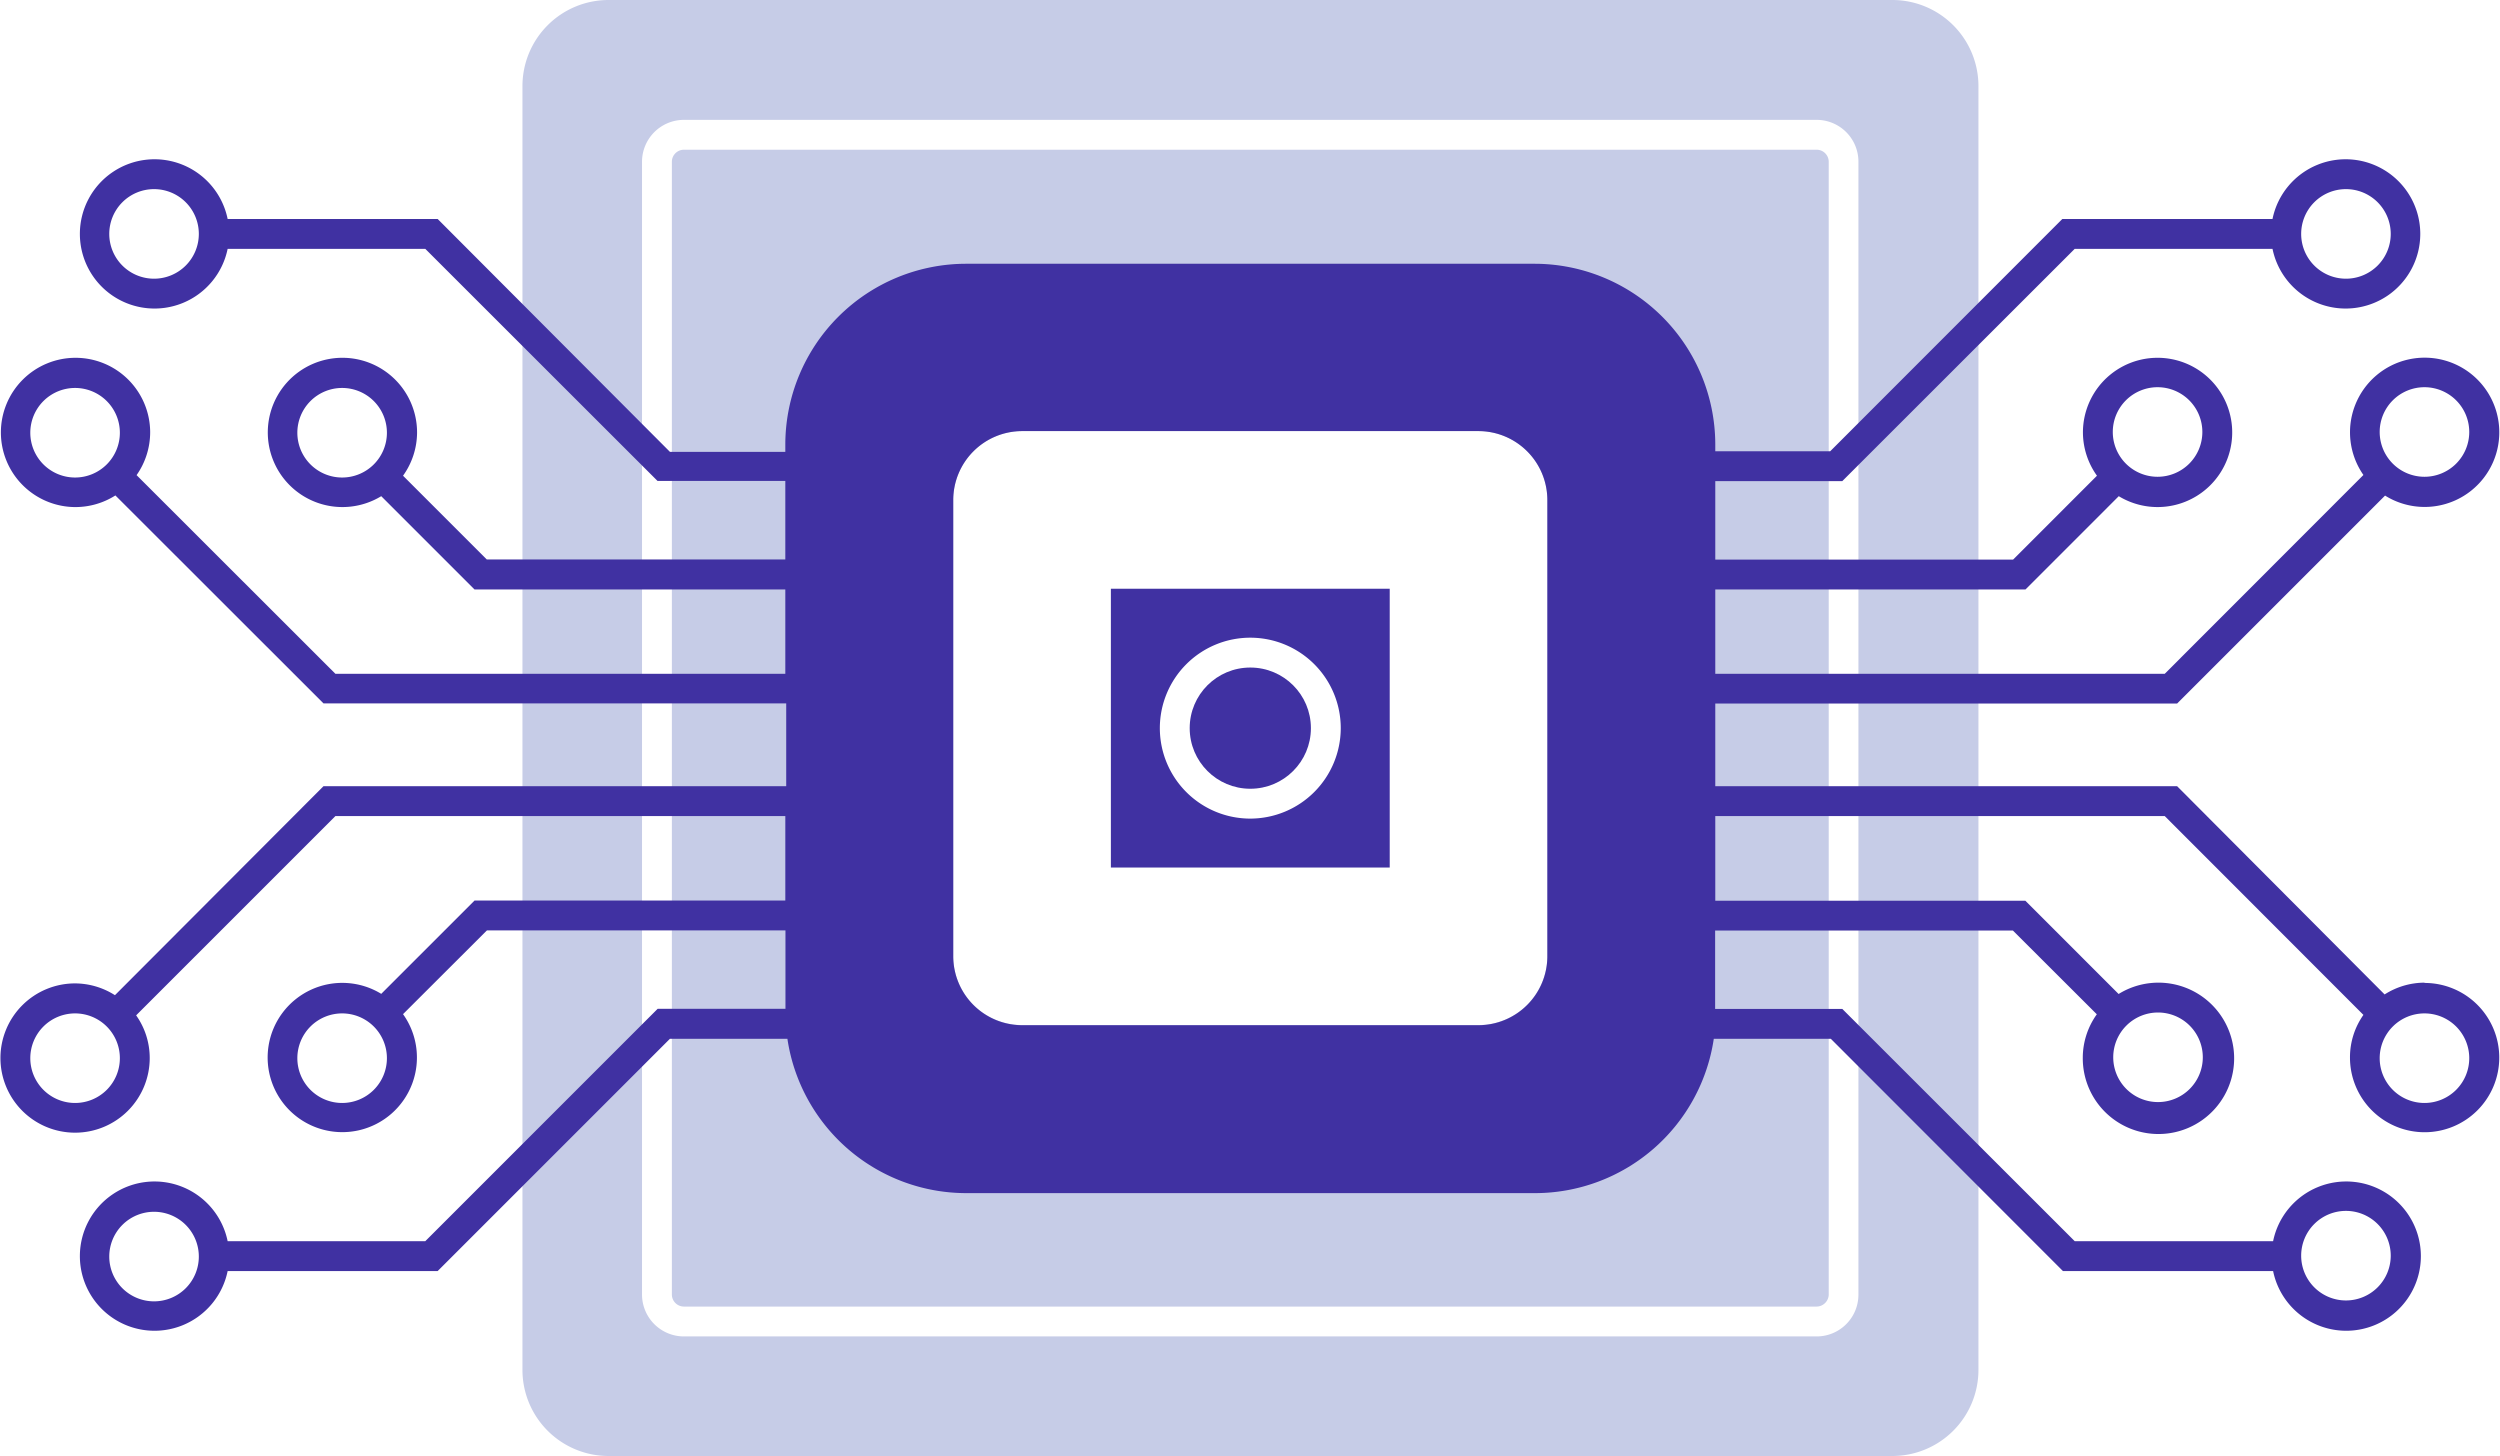 <svg id="OBJECTS" xmlns="http://www.w3.org/2000/svg" viewBox="0 0 167.48 97.56"><defs><style>.cls-1{fill:#c6cce7;}.cls-2{fill:#4031a2;}</style></defs><path class="cls-1" d="M188.28,66.36H112.4a.81.81,0,0,0-.81.81v75.88a.81.81,0,0,0,.81.81h75.88a.82.82,0,0,0,.81-.81V67.17A.81.81,0,0,0,188.28,66.36ZM165.62,125H135.06a4.62,4.62,0,0,1-4.62-4.62V89.83a4.62,4.62,0,0,1,4.62-4.62h30.56a4.62,4.62,0,0,1,4.62,4.62v30.56A4.62,4.62,0,0,1,165.62,125Z" transform="translate(-66.58 -56.33)"/><path class="cls-1" d="M193.35,56.33h-86a5.77,5.77,0,0,0-5.77,5.77v86a5.77,5.77,0,0,0,5.77,5.77h86a5.77,5.77,0,0,0,5.77-5.77v-86A5.77,5.77,0,0,0,193.35,56.33Zm-2.27,86.72a2.8,2.8,0,0,1-2.8,2.81H112.4a2.81,2.81,0,0,1-2.81-2.81V67.17a2.81,2.81,0,0,1,2.81-2.81h75.88a2.8,2.8,0,0,1,2.8,2.81Z" transform="translate(-66.58 -56.33)"/><path class="cls-2" d="M229,122.16a5,5,0,0,0-2.67.79L212.43,109H181.49v-5.54h30.94l13.93-13.93a5,5,0,1,0-1.45-1.38L211.6,101.47H181.49V95.82h20.78l6.25-6.25a5,5,0,1,0-2.4-4.27,5,5,0,0,0,.94,2.9l-5.62,5.62H181.49V88.56H190L205.57,73h13.25a5,5,0,1,0,0-2H204.74L189.19,86.56h-7.7v-.48A12.12,12.12,0,0,0,169.37,74H131.31a12.12,12.12,0,0,0-12.12,12.12v.48h-7.73L95.9,71H81.83a5,5,0,1,0,0,2H95.07l15.56,15.55h8.56v5.26h-20L93.58,88.2a5,5,0,0,0,.94-2.9,5,5,0,1,0-2.4,4.27l6.25,6.25h20.82v5.65H89.05L75.73,88.16a5,5,0,0,0,.91-2.86,5,5,0,1,0-5,5,5,5,0,0,0,2.67-.78l13.94,13.93h31V109h-31L74.28,123a5,5,0,0,0-2.67-.79,5,5,0,1,0,5,5,4.94,4.94,0,0,0-.91-2.86L89.05,111h30.14v5.66H98.37l-6.25,6.25a5,5,0,1,0,1.46,1.36l5.62-5.61h20v5.25h-8.56L95.07,139.48H81.83a5,5,0,1,0,0,2H95.9l15.56-15.56h7.87a12.12,12.12,0,0,0,12,10.34h38.06a12.12,12.12,0,0,0,12-10.34h7.84l15.55,15.56h14.08a5,5,0,1,0,0-2H205.57L190,123.92h-8.52v-5.25h19.95l5.62,5.61a5,5,0,0,0-.94,2.91,5.07,5.07,0,1,0,2.4-4.27l-6.25-6.25H181.49V111H211.6l13.31,13.32a4.93,4.93,0,0,0-.9,2.86,5,5,0,1,0,5-5Zm0-39.89a3,3,0,1,1-3,3A3,3,0,0,1,229,82.27Zm-17.88,0a3,3,0,1,1-3,3A3,3,0,0,1,211.15,82.27ZM223.74,69a3,3,0,1,1-3,3A3,3,0,0,1,223.74,69ZM76.9,75a3,3,0,1,1,3-3A3,3,0,0,1,76.9,75ZM89.5,88.32a3,3,0,1,1,3-3A3,3,0,0,1,89.5,88.32Zm-17.89,0a3,3,0,1,1,3-3A3,3,0,0,1,71.61,88.32Zm0,41.9a3,3,0,1,1,3-3A3,3,0,0,1,71.61,130.22Zm17.89,0a3,3,0,1,1,3-3A3,3,0,0,1,89.5,130.22ZM76.9,143.51a3,3,0,1,1,3-3A3,3,0,0,1,76.9,143.51Zm93.34-23.12a4.62,4.62,0,0,1-4.62,4.62H135.06a4.62,4.62,0,0,1-4.62-4.62V89.83a4.62,4.62,0,0,1,4.62-4.62h30.56a4.62,4.62,0,0,1,4.62,4.62Zm53.5,17.06a3,3,0,1,1-3,3A3,3,0,0,1,223.74,137.45Zm-12.59-13.29a3,3,0,1,1-3,3A3,3,0,0,1,211.15,124.16ZM229,130.22a3,3,0,1,1,3-3A3,3,0,0,1,229,130.22Z" transform="translate(-66.58 -56.33)"/><circle class="cls-2" cx="83.76" cy="48.78" r="4.06"/><path class="cls-2" d="M141,95.77v18.68h18.68V95.77Zm9.34,15.4a6.06,6.06,0,1,1,6.06-6.06A6.07,6.07,0,0,1,150.34,111.17Z" transform="translate(-66.58 -56.33)"/></svg>